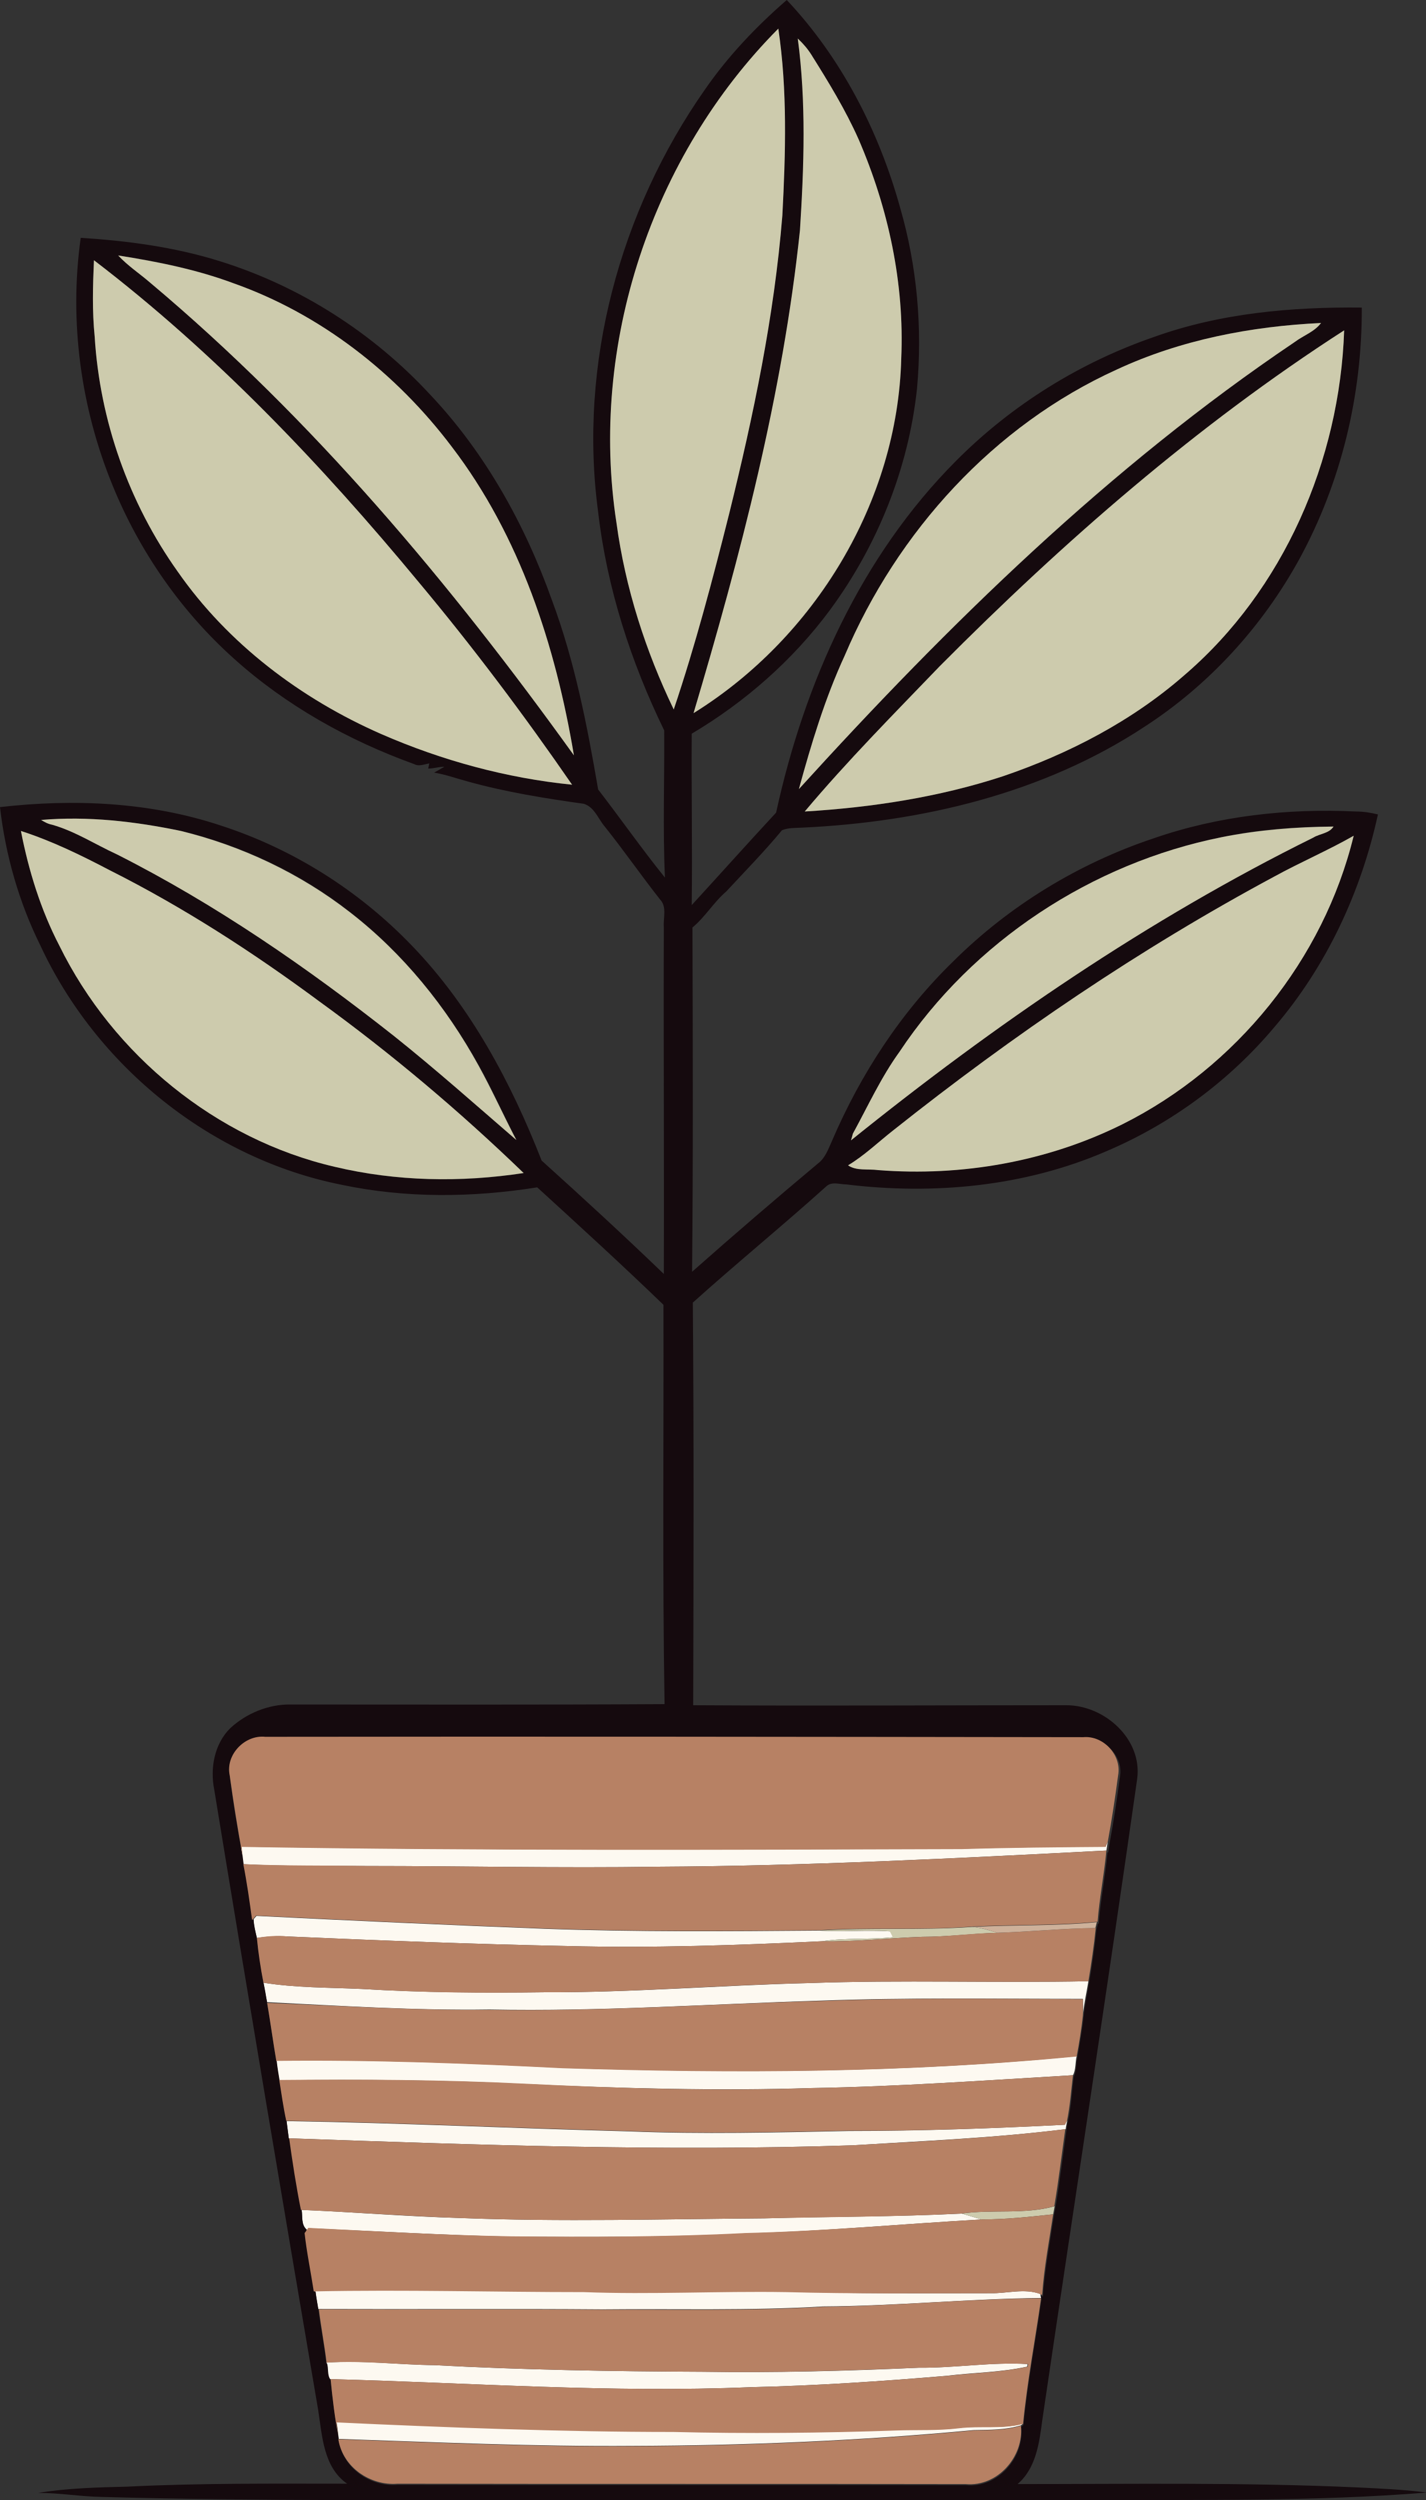 <?xml version="1.0" encoding="iso-8859-1"?>
<!-- Generator: Adobe Illustrator 19.2.0, SVG Export Plug-In . SVG Version: 6.00 Build 0)  -->
<svg version="1.1" id="Layer_1" xmlns="http://www.w3.org/2000/svg" xmlns:xlink="http://www.w3.org/1999/xlink" x="0px" y="0px"
	 viewBox="0 0 388.6 681.2" enable-background="new 0 0 388.6 681.2" xml:space="preserve">
<rect x="0" y="0" width="388.6" height="681.2" fill="#333333" stroke="none"/>
<path fill="#FDF9F1" d="M301.3,503.1c0.2-0.4,0.5-1.1,0.6-1.5c-0.1,0.7-0.3,2-0.4,2.6h-0.2c-40.7,2.1-81.4,4.2-122.2,4.4
	c-26.3,0.4-52.7-0.2-79-0.2c-11.3-0.1-22.6,0.1-33.9-0.5c-0.1-0.6-0.2-1.8-0.3-2.4c-0.1-0.6-0.2-1.8-0.2-2.4
	c65.4,1.1,130.8,0.8,196.3,0.6C275.3,503.3,288.3,503.2,301.3,503.1z"/>
<path fill="#FDF9F1" d="M69.1,522.9c0.2-0.2,0.6-0.7,0.8-0.9c26.1,1.3,52.3,2.5,78.4,3.5c24.9,0.9,49.9,0.7,74.9,0.5
	c6.5,0.4,12.9-0.2,19.4,0.2l0.8,1.6c-6.4,0.7-12.9,0.1-19.3,1.1c-23.2,1.1-46.4,1.9-69.7,1.3c-25.4-0.5-50.7-1.5-76-2.6
	c-2.8-0.2-5.6,0-8.4,0.4C69.6,526.3,69.1,524.6,69.1,522.9z"/>
<path fill="#FDF9F1" d="M71.8,540.2c8.8,1.4,17.8,1.3,26.7,1.7c16.6,1,33.2,1.1,49.8,0.9c24.1,0.1,48-1.9,72.1-2.5
	c25.4-0.9,50.8,0,76.2-0.5c-0.5,3.1-1.2,6.1-1.5,9.2c0.1-1.5,0-3,0-4.4c-23.9,0-47.9-0.4-71.8,0.5c-30,0.9-59.9,3-89.9,2.4
	c-20.2,0.3-40.4-1-60.6-2C72.4,543.8,72.1,542,71.8,540.2z"/>
<path fill="#FDF9F1" d="M153.3,563.4c46.7,1.5,93.6,1.4,140.1-3.2c-0.4,1.7-0.2,3.7-1,5.2c-23.7,1.4-47.4,3.1-71.1,3.5
	c-26.2,0.8-52.3,0.1-78.5-1.1c-22.2-1.1-44.4-1.3-66.7-1c-0.3-1.8-0.6-3.6-0.8-5.4C101.4,561.1,127.3,562.1,153.3,563.4z"/>
<path fill="#FDF9F1" d="M290.2,578.9c0.1-0.3,0.4-0.9,0.6-1.2c-0.1,0.8-0.3,1.6-0.4,2.4c-19.3,2.4-38.7,3.2-58,4.4
	c-51.1,1.7-102.3-0.1-153.4-1.9l-0.3,0c-0.2-1.6-0.4-3.2-0.6-4.7c31.1,0.5,62.1,2,93.2,2.8c20,0.8,40.1,0.3,60.1-0.1
	C251,580.6,270.6,579.9,290.2,578.9z"/>
<path fill="#FDF9F1" d="M82.2,602.1c14.4,0.6,28.7,1.8,43.1,2.2c27.7,1.1,55.4,0.3,83.1,0.1c17.9-0.5,35.8-0.4,53.7-1.3
	c1.8,0.5,3.6,1.1,5.5,1.6c-21.4,1.2-42.8,3.2-64.2,3.8c-21.3,1.1-42.7,1-64,0.9c-18.4-0.4-36.8-1.5-55.2-2.3c-0.3,0.3-0.7,1-1,1.4
	l0.4-1C82,606.1,82.5,603.8,82.2,602.1z"/>
<path fill="#FDF9F1" d="M269.9,624.8c4.5,0.1,9.3-1.4,13.6,0.2l0.2,1.1c-19.8,0.2-39.6,2.2-59.4,2.3c-20,1.2-40,0.6-60,0.8
	c-25.9-0.2-51.8,0-77.6-0.1c-0.3-1.7-0.5-3.3-0.8-5c24.5-0.5,48.9,0.3,73.3,0.2c18.4,0.7,36.7-0.2,55.1,0
	C232.8,625,251.4,624.8,269.9,624.8z"/>
<path fill="#FDF9F1" d="M89,643.7c9.8-0.7,19.6,0.6,29.4,0.7c24.3,1.3,48.6,1.7,72.9,1.8c19.7,0.3,39.4-0.2,59-1.1
	c9.9,0.1,19.8-1.6,29.7-1c0,0.2,0,0.5-0.1,0.7c-7.2,1.6-14.6,1.6-21.9,2.5c-17.8,1.5-35.6,2.7-53.5,3.1
	c-38.2,1.6-76.4-1.2-114.6-2.2C89,647,89.4,645,89,643.7z"/>
<path fill="#FDF9F1" d="M261.3,661.5c5.8-0.7,11.8,0.4,17.5-1.2c-0.1,0.1-0.5,0.4-0.6,0.5c-4.2,1.3-8.6,1.2-12.9,1.3
	c-30.9,2.9-61.9,4.2-92.9,4.3c-26.7,0.2-53.4-1-80.1-1.9l-0.1-1c-0.1-0.9-0.3-2.8-0.5-3.7c30.5,1.3,61.1,2.6,91.7,2.6
	c20.3,0.5,40.6,0.3,60.9-0.4C249.9,661.9,255.6,662.2,261.3,661.5z"/>
<g>
	<g>
		<path fill="#150A0E" d="M192.1,24.4c6.3-9.1,13.9-17.1,22.3-24.4c14.9,15.8,25.1,35.7,30.9,56.6c4.6,15.9,6.1,32.7,4.6,49.2
			c-2.3,21.8-10.8,42.9-23.8,60.5c-10.1,13.6-23.1,25-37.6,33.6c-0.1,15.6,0.2,31.2,0,46.7c7.7-8.4,15.3-16.9,23-25.2
			c7.7-35.4,23.2-69.9,49-95.8c15.1-15.2,33.7-26.8,54-33.8c18.1-6.5,37.5-8.2,56.6-8c0.1,23.8-5.6,47.6-17,68.5
			c-10.1,18.4-24.6,34.3-42.2,45.7c-27.6,18.2-60.8,26-93.4,27.5c-1.8,0.1-3.7,0-5.4,0.7c-4.8,5.8-10.1,11.2-15.2,16.7
			c-3.4,2.9-5.7,6.9-9.2,9.8c0.1,31.3,0.2,62.5-0.1,93.8c11.3-10,22.7-19.8,34.3-29.5c2-1.5,2.8-3.9,3.8-6.1
			c7.8-18.2,18.8-35.1,33.1-49c15.3-15.2,34.2-26.7,54.6-33.5c17.6-6.1,36.5-8.2,55.1-7.3c2,0,4,0.3,6,0.8
			c-4.6,21.1-14,41.3-28.1,57.8c-12.4,14.8-28.3,26.5-46,34c-22.2,9.6-47,11.9-70.8,9c-1.8,0-4-0.9-5.5,0.6
			c-11.9,10.7-24.4,20.9-36.3,31.6c0.3,36.6,0.2,73.1,0.1,109.7c33.9,0.2,67.8,0,101.7,0c10.4,0,20.7,9.2,19.3,20
			c-8.3,58.4-17.3,116.6-25.9,175c-0.8,6.1-1.7,12.9-6.7,17.2c30.8,0,61.5-0.5,92.3,0.9c6.5,0.3,12.9,0.6,19.3,1.4
			c-30.7,2.5-61.5,1.9-92.2,2.1c-46.3,0.1-92.7,0-139,0c-43.3-0.1-86.7,0.3-130-0.9c-5.8-0.1-11.5-1.1-17.3-1.1
			c8-1.3,16.2-1.5,24.3-1.7c19.9-1,39.9-0.8,59.9-0.8c-6.5-4.5-6.8-13.1-7.9-20.1C77.1,600.2,67.6,544,58.4,487.7
			c-1.2-5.9,0-12.5,4.3-16.8c4.4-4.1,10.5-6.6,16.5-6.5c34,0,68,0.1,101.9-0.1c-0.6-36.2-0.2-72.5-0.3-108.8
			c-11.3-10.9-22.9-21.5-34.4-32c-17.6,2.8-35.8,3-53.3-0.7c-35.7-7.1-66.8-32.3-82.1-65.2C5.2,245.9,1.5,233,0,219.9
			c20.1-2.3,40.8-1.4,60.1,5c19.8,6.4,37.8,17.8,52.2,32.8c16,16.6,27,37.3,35.3,58.5c11.2,10.1,22.4,20.4,33.3,30.9
			c0.1-31.5-0.1-63,0-94.5c-0.2-2.5,0.9-5.5-1-7.5c-5.2-6.6-9.9-13.4-15.1-19.9c-1.8-2.1-2.8-5.3-5.7-6.2
			c-10.7-1.5-21.3-3.2-31.7-6.1c-3-0.8-6-1.9-9.1-2.4c0.9-0.5,1.8-1,2.8-1.6c-1.5,0-2.9,0.5-4.4,0.5c0.1-0.4,0.2-1.1,0.3-1.4
			c-1.3,0.2-2.8,0.9-4.1,0.2c-18-6.5-35-16-49.2-28.8c-14.4-12.9-25.7-29.2-33-47.1C22,111.1,18.8,87.5,22,64.8
			c12.7,0.8,25.5,2.5,37.7,6.3c22,6.8,42,19.6,57.6,36.5c15,15.9,25.8,35.4,33.1,55.9c6.2,16.6,9.6,34.1,12.6,51.6
			c6.1,7.9,11.9,16.2,18.2,24c-0.6-13.4-0.1-26.8-0.2-40.1c-9.1-18.7-15.6-38.8-18-59.5C157.6,99.3,168.9,57.5,192.1,24.4z
			 M168,142.5c2.4,17.6,7.8,34.8,15.6,50.8c5.9-17.5,10.6-35.4,15.1-53.3c6.6-26.8,12.2-53.8,14.5-81.3c0.8-16.9,1.4-34-1.1-50.9
			C177.6,42.6,160.6,94,168,142.5z M217.4,10.5c2.4,17.3,1.8,34.9,0.6,52.2c-4.6,44.8-16.1,88.5-29,131.6
			c33-20.4,55.7-57.5,56.6-96.6c0.9-20.5-3.5-41-11.6-59.7c-3.6-8.1-8.2-15.6-12.9-23.1C220,13.2,218.7,11.8,217.4,10.5z M32.2,69.6
			c2.6,2.8,5.8,4.9,8.7,7.4c44.4,37.2,81.8,81.9,115.5,128.8c-5-29.9-14.8-59.8-33.3-84.1c-15.1-20-35.7-36.1-59.4-44.5
			C53.6,73.4,42.9,71.2,32.2,69.6z M25.8,91.7c1.4,22.9,9.3,45.3,22.6,64c13.8,19.7,33.6,34.7,55.5,44.3c16.5,7.2,34.1,12,52,13.8
			c-13.1-19-27-37.5-41.8-55.2c-26.5-32-55.4-62.4-88.5-87.7C25.3,77.8,25.1,84.8,25.8,91.7z M304.3,100.7
			c-33.5,15.2-59.8,44.2-74.1,77.9c-5.4,11.7-9.1,24-12.5,36.4c40.8-44.9,84.7-87.7,135.1-121.8c2.3-1.8,5.4-2.7,7.2-5.2
			C340.9,88.9,321.7,92.6,304.3,100.7z M256.1,181.5c-12.5,13-25.2,25.8-36.8,39.6c18.3-1.1,36.6-3.9,54-9.6
			c17.9-6.1,35.1-15,49.4-27.5c27.1-23.2,42.4-58.6,43.6-94C326,115.9,289.8,147.6,256.1,181.5z M11.2,223.4c1,0.6,1.9,1.1,3.1,1.3
			c6.3,1.8,11.8,5.4,17.7,8.1c26.9,13.7,51.9,30.8,75.5,49.5c11.4,9.1,22.3,18.8,33.3,28.3c-3.6-6.7-6.6-13.7-10.3-20.3
			c-8.9-16-20.6-30.6-35.1-41.8c-13.5-10.6-29.4-18.1-46-22.1C36.8,223.8,23.9,222.3,11.2,223.4z M332.9,228.1
			c-35.4,7.1-67.8,28.4-87.8,58.5c-5,7-8.6,14.8-12.7,22.3c-0.1,0.5-0.3,1.3-0.5,1.8c39.1-31.5,80.9-60.2,126-82.5
			c1.7-1.1,4.3-1.1,5.5-3C353.2,225.2,342.9,226,332.9,228.1z M5.7,226.4c2.1,10.8,5.4,21.5,10.5,31.3c14.6,29.7,42.7,52.6,75,60.2
			c16.8,4,34.4,4.4,51.5,1.7c-17.4-16.8-36-32.5-55.6-46.7C69,259.5,50,247.2,29.9,237.1C22.1,233.1,14.1,229.1,5.7,226.4z
			 M347.3,238.8c-36.7,19.7-71.2,43.2-103.8,69.1c-4.1,3.2-7.9,6.9-12.4,9.6c2.4,1.6,5.5,1,8.2,1.3c22.8,1.7,46.1-2.3,66.6-12.5
			c31-15.5,54.8-44.9,63-78.6C361.9,231.7,354.4,234.9,347.3,238.8z M62.6,483.7c0.9,7.3,2.1,14.6,3.5,21.9c0.1,0.6,0.2,1.8,0.3,2.4
			c1,5.1,1.7,10.1,2.4,15.2l0.3-0.3c0.1,1.7,0.5,3.4,0.9,5.1c0.5,4.1,1.1,8.2,1.8,12.2c0.4,1.8,0.7,3.6,1,5.5
			c0.9,5.3,1.6,10.5,2.5,15.8h0.1c0.2,1.8,0.5,3.6,0.8,5.4c0.6,3.7,1.1,7.4,1.9,11.1c0.2,1.6,0.4,3.1,0.6,4.7l0.3,0
			c0.9,6.5,1.9,13,3.2,19.5c0.3,1.8-0.2,4,1.4,5.3l-0.4,1c0.6,5.3,1.7,10.6,2.5,15.9h0.3c0.2,1.6,0.5,3.3,0.8,5
			c0.6,4.8,1.6,9.6,2.1,14.5l0.2,0c0.5,1.3,0,3.3,1,4.5c0.5,5.2,1.2,10.4,2.1,15.5l0.1,1c1.2,7.6,8.6,12.7,16.1,12.1
			c51.6,0.1,103.3,0,154.9,0.1c8.6,0.8,15.9-7.5,15-15.9c0.1-0.1,0.5-0.4,0.6-0.5c1.1-11.5,3.3-22.8,4.9-34.2l-0.2-1.1l0.6,0.3
			c0.5-7.4,1.9-14.7,3-22c0.1-0.6,0.3-1.7,0.4-2.2c1.2-7,2-14,3-21c0.1-0.8,0.2-1.6,0.4-2.4c0.9-4,1.1-8.2,1.6-12.3
			c0.8-1.5,0.6-3.5,1-5.2c0.6-3.7,1.3-7.5,1.7-11.2c0.3-3.1,1-6.2,1.5-9.2c0.8-4.8,1.5-9.7,2-14.5c0.1-0.4,0.3-1.2,0.4-1.6l0.2,0
			c0.5-6.5,1.8-12.9,2.4-19.4h0.2c0.1-0.7,0.3-2,0.4-2.6c1.1-5.9,2-12,2.8-18c1-5.4-4-10.8-9.5-10.4c-74.3-0.1-148.6-0.1-222.9-0.1
			C66.7,472.6,61.5,478.1,62.6,483.7z"/>
	</g>
</g>
<g>
	<path fill="#CDCBAD" d="M168,142.5c-7.5-48.5,9.6-100,44.1-134.7c2.5,16.8,2,33.9,1.1,50.9c-2.2,27.5-7.9,54.6-14.5,81.3
		c-4.5,17.9-9.2,35.8-15.1,53.3C175.9,177.3,170.4,160.2,168,142.5z"/>
	<path fill="#CDCBAD" d="M217.4,10.5c1.4,1.3,2.7,2.8,3.7,4.4c4.7,7.5,9.3,15,12.9,23.1c8.1,18.8,12.5,39.2,11.6,59.7
		c-1,39-23.6,76.1-56.6,96.6c12.8-43.1,24.3-86.8,29-131.6C219.1,45.3,219.7,27.7,217.4,10.5z"/>
	<path fill="#CDCBAD" d="M32.2,69.6c10.7,1.7,21.3,3.8,31.5,7.6c23.7,8.4,44.3,24.5,59.4,44.5c18.6,24.3,28.3,54.2,33.3,84.1
		c-33.7-46.9-71.2-91.6-115.5-128.8C38,74.5,34.8,72.4,32.2,69.6z"/>
	<path fill="#CDCBAD" d="M25.8,91.7c-0.7-6.9-0.5-13.9-0.2-20.8c33.1,25.3,62,55.7,88.5,87.7c14.8,17.7,28.7,36.2,41.8,55.2
		c-17.9-1.8-35.5-6.6-52-13.8c-21.9-9.6-41.8-24.6-55.5-44.3C35.1,137,27.2,114.6,25.8,91.7z"/>
	<path fill="#CDCBAD" d="M304.3,100.7c17.4-8.1,36.6-11.8,55.7-12.7c-1.8,2.4-4.8,3.4-7.2,5.2c-50.5,34-94.3,76.9-135.1,121.8
		c3.4-12.4,7.1-24.7,12.5-36.4C244.5,144.9,270.8,115.9,304.3,100.7z"/>
	<path fill="#CDCBAD" d="M256.1,181.5c33.7-33.9,70-65.6,110.2-91.5c-1.2,35.4-16.5,70.8-43.6,94c-14.3,12.5-31.5,21.4-49.4,27.5
		c-17.4,5.7-35.7,8.5-54,9.6C230.9,207.3,243.6,194.5,256.1,181.5z"/>
	<path fill="#CDCBAD" d="M11.2,223.4c12.8-1.1,25.6,0.4,38.1,3c16.7,4.1,32.5,11.6,46,22.1c14.5,11.2,26.3,25.8,35.1,41.8
		c3.7,6.7,6.8,13.6,10.3,20.3c-11-9.5-21.9-19.2-33.3-28.3c-23.7-18.7-48.6-35.9-75.5-49.5c-5.9-2.7-11.4-6.3-17.7-8.1
		C13.1,224.5,12.2,224,11.2,223.4z"/>
	<path fill="#CDCBAD" d="M332.9,228.1c10-2,20.3-2.8,30.5-2.9c-1.2,1.9-3.7,1.9-5.5,3c-45.1,22.3-86.9,51-126,82.5
		c0.1-0.4,0.4-1.3,0.5-1.8c4.1-7.5,7.7-15.4,12.7-22.3C265.1,256.5,297.5,235.2,332.9,228.1z"/>
	<path fill="#CDCBAD" d="M5.7,226.4c8.4,2.7,16.4,6.6,24.2,10.7C50,247.2,69,259.5,87.1,272.9c19.6,14.2,38.2,29.9,55.6,46.7
		c-17.1,2.6-34.7,2.3-51.5-1.7c-32.3-7.5-60.4-30.5-75-60.2C11.1,247.9,7.8,237.2,5.7,226.4z"/>
	<path fill="#CDCBAD" d="M347.3,238.8c7.1-3.9,14.6-7.1,21.6-11.1c-8.2,33.7-32,63.1-63,78.6c-20.5,10.2-43.8,14.3-66.6,12.5
		c-2.8-0.4-5.9,0.3-8.2-1.3c4.5-2.7,8.3-6.4,12.4-9.6C276.1,282,310.6,258.5,347.3,238.8z"/>
	<path fill="#CDCBAD" d="M223.1,526c14-0.9,28,0,41.9-1c2.3,0.2,4.6,0.9,6.8,1.6c-6.9,0.2-13.7,1.1-20.5,1.1
		c-9.1,0.3-18.2,1.4-27.3,1.2c6.4-1,12.9-0.4,19.3-1.1l-0.8-1.6C236.1,525.7,229.6,526.4,223.1,526z"/>
	<path fill="#CDCBAD" d="M262,603.1c8.4-1.2,17.2,0.3,25.4-2c-0.1,0.6-0.3,1.7-0.4,2.2c-6.5,0.7-13,1.4-19.5,1.4
		C265.7,604.2,263.9,603.6,262,603.1z"/>
</g>
<g>
	<path fill="#B78164" d="M62.6,483.7c-1.2-5.6,4.1-11.1,9.7-10.5c74.3-0.1,148.6,0,222.9,0.1c5.5-0.5,10.5,4.9,9.5,10.4
		c-0.8,6-1.7,12-2.8,18c-0.2,0.4-0.5,1.1-0.6,1.5c-13,0.1-26.1,0.2-39.1,0.6c-65.4,0.2-130.8,0.5-196.3-0.6c0,0.6,0.2,1.8,0.2,2.4
		C64.8,498.4,63.6,491,62.6,483.7z"/>
	<path fill="#B78164" d="M179.3,508.6c40.8-0.2,81.5-2.3,122.2-4.4c-0.6,6.5-1.9,12.9-2.4,19.4l-0.2,0c-11.3,1.1-22.6,0.7-33.9,1.3
		c-14,1.1-28,0.1-41.9,1c-25,0.2-49.9,0.4-74.9-0.5c-26.1-1-52.3-2.2-78.4-3.5c-0.2,0.2-0.6,0.7-0.8,0.9l-0.3,0.3
		c-0.7-5.1-1.4-10.2-2.4-15.2c11.3,0.5,22.6,0.3,33.9,0.5C126.6,508.4,152.9,509,179.3,508.6z"/>
	<path fill="#B78164" d="M271.9,526.6c8.9-0.3,17.8-1.2,26.7-1.3c-0.5,4.9-1.2,9.7-2,14.5c-25.4,0.5-50.8-0.4-76.2,0.5
		c-24,0.5-48,2.6-72.1,2.5c-16.6,0.3-33.2,0.1-49.8-0.9c-8.9-0.4-17.9-0.3-26.7-1.7c-0.8-4-1.4-8.1-1.8-12.2
		c2.8-0.5,5.6-0.7,8.4-0.4c25.3,1.1,50.7,2.1,76,2.6c23.2,0.6,46.5-0.2,69.7-1.3c9.1,0.2,18.2-0.9,27.3-1.2
		C258.2,527.7,265,526.7,271.9,526.6z"/>
	<path fill="#B78164" d="M133.4,547.6c30,0.5,59.9-1.6,89.9-2.4c23.9-0.9,47.9-0.6,71.8-0.5c0,1.5,0,2.9,0,4.4
		c-0.4,3.8-1,7.5-1.7,11.2c-46.6,4.5-93.4,4.7-140.1,3.2c-25.9-1.3-51.9-2.3-77.9-2h-0.1c-0.9-5.3-1.6-10.5-2.5-15.8
		C93,546.5,113.2,547.8,133.4,547.6z"/>
	<path fill="#B78164" d="M221.3,568.9c23.7-0.4,47.4-2.1,71.1-3.5c-0.5,4.1-0.8,8.3-1.6,12.3c-0.2,0.3-0.4,0.9-0.6,1.2
		c-19.6,1-39.2,1.7-58.9,1.6c-20,0.4-40.1,0.9-60.1,0.1c-31.1-0.8-62.1-2.3-93.2-2.8c-0.8-3.7-1.3-7.4-1.9-11.1
		c22.2-0.2,44.4-0.1,66.7,1C169,569,195.1,569.8,221.3,568.9z"/>
	<path fill="#B78164" d="M232.3,584.5c19.4-1.1,38.8-2,58-4.4c-1,7-1.8,14-3,21c-8.2,2.3-17,0.8-25.4,2c-17.9,0.9-35.8,0.9-53.7,1.3
		c-27.7,0.2-55.4,1-83.1-0.1c-14.4-0.5-28.7-1.6-43.1-2.2c-1.3-6.5-2.3-13-3.2-19.5C130.1,584.4,181.2,586.2,232.3,584.5z"/>
	<path fill="#B78164" d="M267.5,604.7c6.5,0,13-0.7,19.5-1.4c-1.1,7.3-2.5,14.6-3,22l-0.6-0.3c-4.3-1.6-9.1-0.1-13.6-0.2
		c-18.5,0-37.1,0.2-55.6-0.3c-18.4-0.3-36.7,0.7-55.1,0c-24.4,0-48.9-0.7-73.3-0.2h-0.3c-0.8-5.3-1.9-10.5-2.5-15.9
		c0.3-0.3,0.7-1,1-1.4c18.4,0.9,36.8,2,55.2,2.3c21.3,0.2,42.7,0.2,64-0.9C224.7,607.9,246.1,605.9,267.5,604.7z"/>
	<path fill="#B78164" d="M224.3,628.5c19.8-0.2,39.6-2.2,59.4-2.3c-1.6,11.4-3.8,22.7-4.9,34.2c-5.7,1.5-11.7,0.5-17.5,1.2
		c-5.7,0.7-11.4,0.4-17,0.6c-20.3,0.7-40.6,0.9-60.9,0.4c-30.6,0-61.2-1.2-91.7-2.6c0.1,0.9,0.4,2.8,0.5,3.7
		c-1-5.1-1.6-10.3-2.1-15.5c38.2,1,76.4,3.8,114.6,2.2c17.8-0.4,35.7-1.6,53.5-3.1c7.3-0.8,14.7-0.9,21.9-2.5c0-0.2,0-0.5,0.1-0.7
		c-9.9-0.6-19.8,1.1-29.7,1c-19.6,0.8-39.3,1.4-59,1.1c-24.3-0.1-48.6-0.5-72.9-1.8c-9.8-0.1-19.6-1.3-29.4-0.7l-0.2,0
		c-0.6-4.9-1.5-9.6-2.1-14.5c25.9,0.1,51.7-0.1,77.6,0.1C184.3,629.2,204.3,629.7,224.3,628.5z"/>
	<path fill="#B78164" d="M265.3,662.2c4.3-0.1,8.8,0,12.9-1.3c0.9,8.4-6.4,16.7-15,15.9c-51.6-0.1-103.3,0-154.9-0.1
		c-7.4,0.6-14.9-4.5-16.1-12.1c26.7,0.9,53.4,2.1,80.1,1.9C203.4,666.4,234.4,665.1,265.3,662.2z"/>
</g>
<g>
	<path fill="#CEB19A" d="M265,525c11.3-0.6,22.6-0.2,33.9-1.3c-0.1,0.4-0.3,1.2-0.4,1.6c-8.9,0.1-17.8,1-26.7,1.3
		C269.6,525.9,267.4,525.2,265,525z"/>
</g>
</svg>
